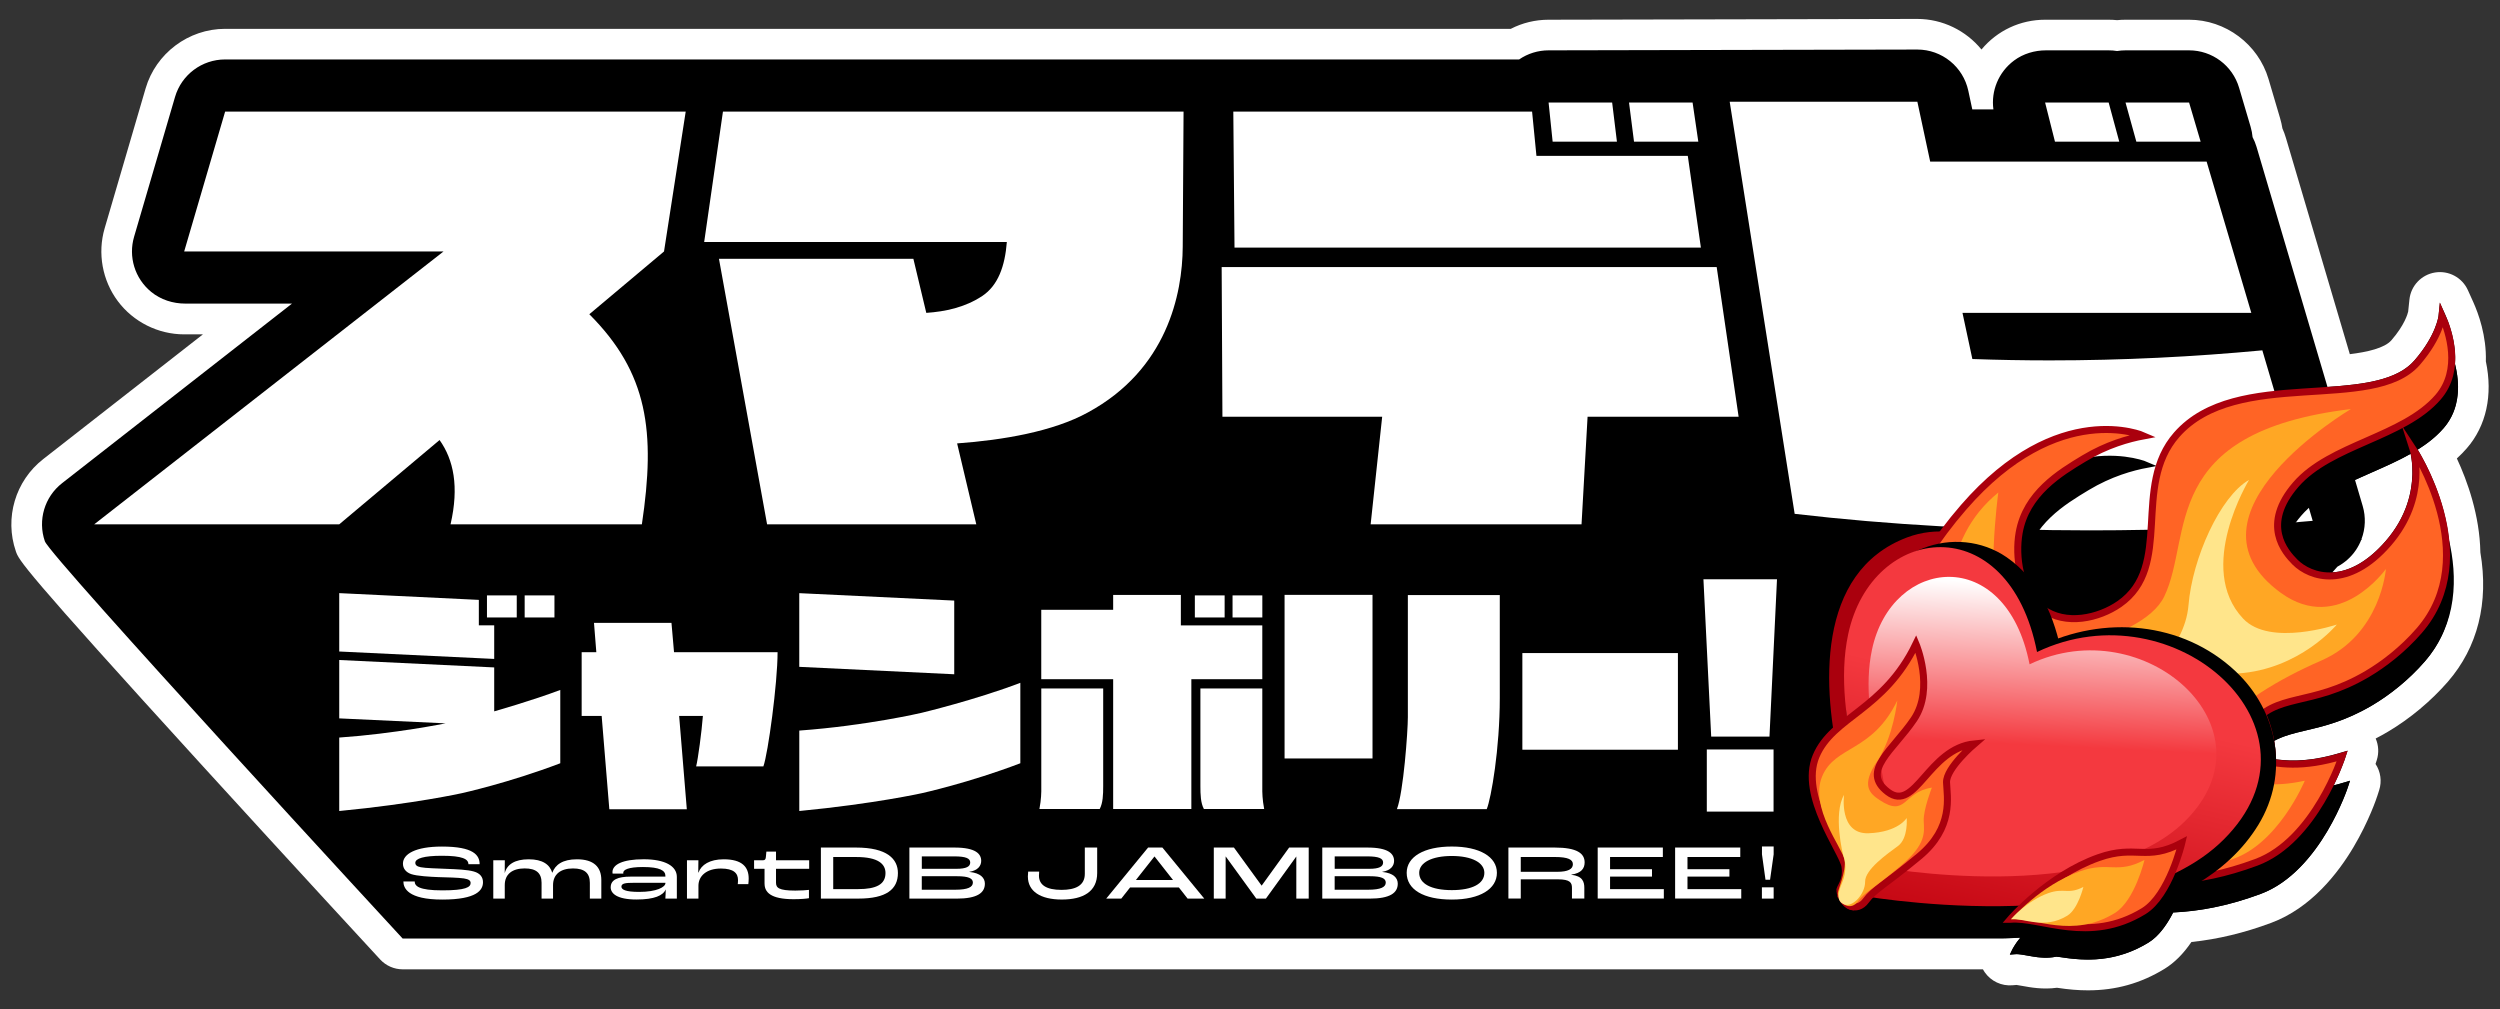 <?xml version="1.0" encoding="UTF-8"?> <svg xmlns="http://www.w3.org/2000/svg" xmlns:xlink="http://www.w3.org/1999/xlink" id="_素材" data-name="素材" viewBox="0 0 815 329"><rect x="0" y="0" width="815" height="329" fill="#333333" stroke="none"/><defs><style> .cls-1 { stroke: #000; stroke-width: 1.85px; } .cls-1, .cls-2 { stroke-miterlimit: 10; } .cls-3 { fill: #ffa724; } .cls-4 { fill: url(#_名称未設定グラデーション_6); } .cls-5 { fill: url(#_名称未設定グラデーション_2); } .cls-6 { fill: #f4393f; } .cls-7 { fill: #fff; } .cls-8 { fill: #aa000d; } .cls-9 { fill: #ffe58b; } .cls-2 { fill: #ff6425; stroke: #aa000d; stroke-width: 2.29px; } </style><linearGradient id="_名称未設定グラデーション_6" data-name="名称未設定グラデーション 6" x1="652.49" y1="304.11" x2="676.08" y2="201.49" gradientUnits="userSpaceOnUse"><stop offset="0" stop-color="#c50713"></stop><stop offset=".74" stop-color="#f4393f"></stop></linearGradient><linearGradient id="_名称未設定グラデーション_2" data-name="名称未設定グラデーション 2" x1="667.95" y1="190.65" x2="664.51" y2="261.42" gradientUnits="userSpaceOnUse"><stop offset="0" stop-color="#fff"></stop><stop offset=".74" stop-color="#f4393f"></stop></linearGradient></defs><path class="cls-7" d="M800.95,149.44c1.16-1.06,2.24-2.16,3.23-3.3,6.36-7.32,8.54-17.34,6.21-28.34.24-8.29-2.42-15.59-4.11-19.34l-1.75-3.87c-1.86-4.12-6.25-6.48-10.71-5.76-4.46.72-7.89,4.34-8.35,8.84l-.41,3.92c-.15.66-1.12,4.33-5.47,9.34-2.26,2.6-8.05,3.86-13.55,4.53l-20.81-70.42c-.32-1.09-.71-2.16-1.17-3.19-.18-1.12-.43-2.22-.75-3.3l-3.77-12.77c-3.37-11.39-14.01-19.35-25.9-19.35h-20.72c-.92,0-1.84.05-2.75.14-.92-.09-1.84-.14-2.75-.14h-20.72c-8.09,0-15.6,3.53-20.74,9.71-5.02-6.13-12.64-9.97-20.94-9.97l-120.19.26c-4.32,0-8.52,1.02-12.31,2.97H73.38c-11.91,0-22.57,7.98-25.91,19.42l-13.35,45.59c-2.38,8.12-.77,17.01,4.3,23.78,5.07,6.77,13.15,10.81,21.61,10.81h6.12l-52.07,40.67c-9.08,7.09-12.66,19.18-8.91,30.07.98,2.85,1.76,5.11,61.04,70.13,28.63,31.41,57.43,62.6,57.72,62.91,1.89,2.05,4.56,3.22,7.35,3.22h515.15c.17.32.37.64.58.94,2.04,2.94,5.49,4.56,9.06,4.26l1.31-.11c.41.05,1.26.2,1.84.31,2.74.5,6.72,1.24,11.36.61,3.75.58,6.98.84,10.12.84,9.07,0,17.22-2.29,24.92-7,3.23-1.98,6.17-4.92,8.78-8.76,8.62-.9,17.19-2.96,26.03-6.25,12.9-4.8,21.7-16.06,26.8-24.66,5.07-8.54,7.56-16.03,7.83-16.88l.54-1.68c.94-2.92.48-6.07-1.18-8.58l.4-1.23c.76-2.36.6-4.86-.35-7.06,1.27-.66,2.58-1.37,3.91-2.16,7.19-4.24,14.16-10.06,19.64-16.37,9.72-11.2,13.37-25.76,10.58-42.14-.22-12.06-4.21-23.21-7.67-30.64ZM785.05,101.66l-.02.18s0-.07.02-.18Z"></path><path d="M788.15,146.58c3.2-2,6.1-4.27,8.47-7,5.69-6.55,5.19-14.92,3.7-20.91.53-6.98-2.02-13.55-3.17-16.11l-1.75-3.87-.44,4.23c0,.06-.73,6.38-7.83,14.56-5.6,6.46-16.43,7.83-28.37,8.67l-23.13-78.28c-.33-1.11-.76-2.16-1.29-3.16-.1-1.12-.31-2.24-.63-3.34l-3.77-12.77c-2.13-7.23-8.77-12.19-16.3-12.19h-20.72c-.93,0-1.85.08-2.75.22-.9-.15-1.82-.22-2.76-.22h-20.4c-3.73,0-7.42,1.09-10.41,3.31-5.13,3.82-7.56,9.96-6.75,15.95h-6.88l-1.3-6.08c-1.68-7.84-8.61-13.44-16.62-13.44l-120.21.26c-3.46,0-6.8,1.05-9.6,2.97H73.38c-7.55,0-14.2,4.98-16.32,12.22l-13.35,45.59c-1.89,6.44.17,13.53,5.57,17.96,3.12,2.56,7.1,3.82,11.13,3.82h34.78s-74.96,58.55-74.96,58.55c-5.72,4.47-7.97,12.07-5.61,18.93,1.74,5.04,116.65,129.52,116.65,129.52h520.79c1.15,0,2.29-.04,3.43-.12,1.04-.07,2.34-.15,3.16-.18-1.81,2.13-2.71,3.99-2.75,4.08l-.69,1.45,1.6-.14c1.15-.1,2.57.16,4.21.46,2.6.48,5.83,1.07,9.33.35.43.05.86.1,1.25.14,2.85.45,5.9.8,9.1.8,6.08,0,12.74-1.27,19.71-5.54,2.93-1.79,5.63-5.09,8.05-9.81,9.45-.45,18.77-2.43,28.5-6.04,10.17-3.78,17.41-13.18,21.69-20.39,4.61-7.77,6.82-14.54,6.91-14.83l.54-1.68-1.69.51c-1.26.38-2.45.7-3.61.99,2.46-5.02,3.71-8.82,3.84-9.23l.67-2.08-2.09.63c-9.15,2.77-15.58,2.93-21.22,2.19-.05-2.01-.26-4.01-.62-5.98v-.03c3.05-1.68,6.46-2.49,10.39-3.42,5.74-1.35,12.87-3.04,21.54-8.16,6.28-3.71,12.38-8.79,17.17-14.31,9.34-10.76,10.18-23.59,8.15-34.66-.03-16.02-8.23-30.71-10.48-34.43ZM786.42,154.65c-.14,5.75-1.84,13.84-8.69,21.73-5.54,6.38-11.54,9.9-17.39,10.21l1.66-1.86c2.38-1.28,4.46-3.11,6.01-5.4.7-1.04,1.28-2.14,1.73-3.28l.28-.32h-.17c1.28-3.42,1.44-7.19.39-10.76l-2.51-8.51c1.79-.82,3.59-1.62,5.39-2.41,4.32-1.9,8.71-3.83,12.74-6.11.19.93.42,2.33.52,4.09"></path><g><g><path class="cls-7" d="M146.88,170.93c2.83-12.3.99-21.04-3.58-27.48l-32.71,27.48H30.71l113.88-88.95H60.04l13.35-45.59h150.15l-7.07,45.59-24.35,20.46c19.09,19.1,21.66,38.21,17.13,68.49h-62.37Z"></path><path class="cls-7" d="M385.84,36.39l-.27,44.05c-.09,15.49-5.14,40.05-30.94,54.03-11.22,6.18-27.56,8.99-42.61,10.08l6.25,26.38h-68.2l-15.69-86.56h63.38l4.21,17.63c6.23-.44,12.51-1.74,18.24-5.5,5.17-3.45,7.4-9.72,8.02-17.6h-98.67l6.12-42.51h150.15Z"></path><path class="cls-7" d="M559.64,87.06l7.15,48.79h-49.24l-1.97,35.08h-68.75l3.76-35.08h-52.08l-.25-48.79h161.38ZM554.48,80.72h-152.03l-.39-44.33h97.4l1.42,14.43h49.34l4.27,29.9ZM527.12,46.19h-20.96l-1.32-12.77h20.72l1.56,12.77ZM553.65,46.19h-20.96l-1.63-12.77h20.72l1.87,12.77Z"></path><path class="cls-7" d="M639.77,102l3.22,15.04c8.43.3,16.84.45,25.21.45,23.89,0,47.11-1.19,69.32-3.28l16.42,55.58c-23.1,2.12-47.3,3.11-72.69,3.11-33.06,0-65.35-1.8-96.19-5.39l-21.18-134.35h61.18l4.18,19.52h90.12l14.57,49.32h-94.14ZM666.7,33.42h20.72l3.46,12.77h-20.96l-3.22-12.77ZM692.92,33.42h20.72l3.77,12.77h-20.96l-3.53-12.77Z"></path></g><g><path class="cls-1" d="M779.72,186.61c-13.14,15.14-25.44,11.13-30.44,6.11-3.29-3.3-11.06-12.22.28-25.28,11.34-13.07,35.03-15.4,46.36-28.47,7.73-8.91,3.6-21.4,1.31-26.47,0,0-.63,6.59-8.11,15.2-14.35,16.53-58.83,1.19-78.41,23.52-14.84,16.92-.9,42.86-18.68,55.18-6.62,4.59-17.52,7.2-25.11,1.55-7.58-5.64-8.88-17.27-7.57-24.76,2.26-12.87,13.3-19.52,21.09-24.22,7.56-4.55,14.66-6.5,19.53-7.41,0,0-27.79-12.34-58.71,23.29-3.73,4.3-7.07,8.69-10.07,13.12-12.33,1.21-23.97,11.36-27.57,28.3-1.88,8.86-1.61,18.48-.24,27.94-4.4,3.46-8.13,6.81-10.22,11.77-1.93,4.59-1.4,9.83.11,14.9-.12,8.86,8.78,17.78,9.3,20.98.07.43.09.86.07,1.3-.06.81-.21,1.68-.47,2.6-.03.08-.05.17-.08.25-.13.42-.28.85-.47,1.28-.02.04-.03.08-.05.12-.67,1.64,8.45,4.84,8.8,4.45,8.62,1.29,28.69,3.77,50.52,2.8-2.8,2.64-4.15,5.49-4.15,5.49,3.3-.28,8.06,2,13.58.79.47.06.95.11,1.43.16,8.2,1.3,17.82,1.73,28.18-4.61,3.33-2.04,5.97-5.94,7.95-9.92,8.32-.34,17.71-1.9,28.76-6.01,19.2-7.14,28.04-34.64,28.04-34.64-12.08,3.66-19.46,2.89-26.53,1.39.04-4.26-.82-8.42-2.42-12.35,8.4-9.64,19.19-5.21,37.11-15.8,5.31-3.13,11.52-7.88,16.94-14.12,21.13-24.35-.56-59.76-.56-59.76,0,0,3.63,16.16-9.51,31.31Z"></path><g><path class="cls-6" d="M664.07,212.55c-9.25-47.18-53.85-42.05-61.57-5.75-2.94,13.83-.64,29.51,2.92,43.59,6.28,24.82-.62,41.29-.62,41.29,0,0,85.91,15.93,120.04-17.91,36.31-36.01-15.78-82.74-60.78-61.21Z"></path><path class="cls-8" d="M669.04,211.18c-2.59-12.59-8.21-25.09-19.1-32.56-8.17-5.61-18.91-6.93-28.18-3.44-29.93,11.27-27.8,49.56-21.72,74.88,3.06,12.73,4.95,27.69-.2,40.25-1,2.43,1.1,5.88,3.6,6.34,27.18,5.01,56.62,6,83.73.5,18.74-3.8,37.81-12.05,48.58-28.63,10.93-16.82,6.74-37.6-7.57-50.96-18.02-16.84-44.73-19.64-66.72-9.45-6.01,2.79-.78,11.68,5.2,8.9,16.95-7.86,38.09-5.87,52.55,6.35,13,10.98,16.85,28.01,6.15,42.08-10.22,13.44-27.22,19.26-43.21,22.22-16.23,3-33.02,3.11-49.45,2.06-9.23-.59-17.79-1.39-26.52-3l3.6,6.34c10.19-24.86-4.54-50.8-3.39-76.02.49-10.66,3.85-22.03,12.67-28.77,6.07-4.63,14.17-6.15,21.31-3.19,11.42,4.73,16.42,17.65,18.72,28.85,1.34,6.49,11.28,3.75,9.94-2.74Z"></path></g><path class="cls-2" d="M636.71,282.75c-34.72-25.99-32.65-75.8,3.43-117.38,30.93-35.63,58.71-23.29,58.71-23.29-4.87.91-11.98,2.86-19.53,7.41-7.8,4.7-18.84,11.35-21.09,24.22-1.31,7.49,0,19.12,7.57,24.76,7.6,5.65,18.49,3.04,25.11-1.55,17.78-12.32,3.84-38.26,18.68-55.18,19.58-22.32,64.06-6.98,78.41-23.52,7.47-8.61,8.11-15.2,8.11-15.2,2.28,5.07,6.42,17.56-1.31,26.47-11.34,13.07-35.03,15.4-46.36,28.47-11.34,13.07-3.57,21.98-.28,25.28,5,5.02,17.3,9.03,30.44-6.11,13.14-15.14,8.04-30.83,8.04-30.83,0,0,23.16,34.93,2.03,59.28-5.42,6.25-11.64,10.99-16.94,14.12-18.74,11.07-29.68,5.71-38.25,17.2-1.14,1.53-7.55,10.48-4.9,19.93.38,1.35,1.46,4.35,3.96,6.86,5.18,5.21-68.15,39.76-95.82,19.05Z"></path><path class="cls-2" d="M652.73,288.61s17.82-37.77,53.81-43.11c26.74-3.97,30.84,8.9,57.03.98,0,0-8.85,27.5-28.04,34.64-40.57,15.1-59.03-4.08-82.79,7.5Z"></path><path class="cls-3" d="M659.75,281.06s16.75-29.12,45.95-31.05c21.69-1.44,24.15,9.15,45.66,4.5,0,0-8.89,21.47-24.74,25.94-33.51,9.45-47.06-7.13-66.87.61Z"></path><path class="cls-3" d="M656.46,214.75s41.58-4.66,49.1-20.33c9.43-19.67-1.98-53.49,60.84-61.07,0,0-58.07,34.31-22.86,59.91,18.98,13.79,34.26-7.78,34.26-7.78,0,0-1.57,21.39-21.11,29.88-28.94,12.58-47.36,30.47-44.83,48.37,2.53,17.9-56.69-3.29-56.69-3.29,0,0-41.69-68.98-3.73-99.87,0,0-4.45,32.99,1.31,43.72,5.76,10.73,3.7,10.46,3.7,10.46Z"></path><path class="cls-9" d="M696.99,223.01s15.24-10.65,16.47-25.8c1.23-15.15,10.3-35.41,19.73-40.76,0,0-17.55,28.72-1.9,45.25,8.75,9.24,30.52,1.9,30.52,1.9,0,0-12.04,14.68-32.41,15.96-14.43.91-37.93,7.04-32.41,3.45Z"></path><g><path class="cls-6" d="M667.36,215.12c-8.17-46.76-51.29-40.95-59.32-4.73-3.06,13.8-1.09,29.35,2.12,43.29,5.66,24.58-1.26,41.06-1.26,41.06,0,0,82.64,14.46,116.12-19.73,35.62-36.38-13.9-82.01-57.67-59.89Z"></path><path d="M672.23,213.78c-2.27-12.28-7.44-24.83-18.08-32.13-8.01-5.5-18.33-6.46-27.31-2.88-29.8,11.91-27.06,50.83-21.54,76.24,2.64,12.15,3.61,26.54-1.26,38.38-.97,2.36,1.07,5.78,3.53,6.21,26.57,4.62,55.48,5.11,81.79-1.01,18.33-4.27,36.76-13.13,46.88-29.73s6.52-36.94-7.51-50.08c-17.36-16.25-43.03-18.26-63.92-8.03-5.83,2.86-.72,11.57,5.1,8.72,16.2-7.93,36.5-6.69,50.44,5.33,12.97,11.18,15.47,28.41,4.95,42.24-10.02,13.18-26.33,19.33-42.03,22.54-15.42,3.15-31.37,3.58-47.05,2.84-9-.43-18.12-1.2-25.97-2.56l3.53,6.21c10.06-24.46-3.43-50.16-2.1-75.07.58-10.79,4-22.36,12.78-29.35,5.76-4.58,13.58-6.48,20.54-3.58,11.07,4.61,15.49,17.57,17.48,28.38,1.18,6.38,10.91,3.68,9.74-2.68Z"></path></g><path class="cls-4" d="M664.07,212.55c-9.25-47.18-53.85-42.05-61.57-5.75-2.94,13.83-.64,29.51,2.92,43.59,6.28,24.82-.62,41.29-.62,41.29,0,0,85.91,15.93,120.04-17.91,36.31-36.01-15.78-82.74-60.78-61.21Z"></path><path class="cls-5" d="M661.64,216.58c-7.71-39.37-44.94-35.09-51.37-4.8-2.45,11.54-.53,24.63,2.44,36.37,5.24,20.72-.52,34.45-.52,34.45,0,0,71.69,13.29,100.17-14.95,30.3-30.05-13.17-69.05-50.72-51.08Z"></path><path class="cls-2" d="M599.8,290.37c-.16-1.07,2.43-3.19,1.65-7.97-.77-4.78-14.86-22.93-9.41-35.89,5.45-12.96,22.11-14.9,32.56-36.59,0,0,6.12,14.48-.64,24.54-6.77,10.06-17.54,16.9-8.51,23.73,9.03,6.84,13.17-14.21,28.21-15.7,0,0-9.28,7.92-9.09,12.6s2.38,14.71-8.93,24.09c-11.31,9.38-14.72,10.81-17.36,14.42-2.91,3.98-7.73,1.83-8.47-3.24Z"></path><path class="cls-3" d="M599.12,291.27c-.12-.84,2.81-7.21,2.21-10.95-.61-3.74-11.55-17.13-7.29-27.26,4.26-10.13,16.31-7.73,24.48-24.69,0,0-1.27,11.91-6.56,19.77-5.29,7.86-2.57,10.46.79,12.68,8.84,5.83,7.47-2.57,17.04-4.06,0,0-2.81,7.18-2.66,10.85.15,3.66,1.04,7.58-7.8,14.91-8.84,7.33-11.51,8.45-13.57,11.28-2.28,3.11-6.04,1.43-6.63-2.53Z"></path><g><path class="cls-2" d="M655.38,299.68s12.24-14.25,28.79-20.1c12.29-4.35,15.43,1.37,27.1-4.81,0,0-4.02,17.11-12.45,22.27-17.82,10.9-33.43,1.79-43.43,2.64Z"></path><path class="cls-3" d="M655.62,299.71s9.53-11.09,22.4-15.64c9.57-3.39,12.01,1.06,21.08-3.74,0,0-3.13,13.31-9.69,17.33-13.86,8.48-26.01,1.39-33.8,2.06Z"></path><path class="cls-9" d="M655.62,299.63s5.16-6.01,12.14-8.47c5.18-1.83,6.5.58,11.42-2.03,0,0-1.7,7.21-5.25,9.39-7.51,4.59-14.09.75-18.31,1.11Z"></path></g><path class="cls-9" d="M601.09,294.79c-2.19-.94-2.22-3.19-.58-6.97,1.64-3.78.99-7.25.58-8.32s-3.53-14.21.07-20.37c0,0-1.76,12.87,7.99,12.51,9.75-.36,12.43-4.97,12.43-4.97,0,0,.59,6.6-2.86,9.14s-10.74,7.63-10.69,11.6c.05,3.97-4.09,8.61-6.94,7.39Z"></path></g><g><path class="cls-7" d="M557.85,240.13l-2.53-51.28h23.98l-2.45,51.28h-18.99ZM556.42,264.58v-20.26h21.76v20.26h-21.76Z"></path><path class="cls-7" d="M161.11,214.81l-50.52-2.42v-19.03l45.51,2.2v8.3h5.01v10.95ZM182.65,224.95v23.87c-16.76,6.39-32.16,9.77-32.16,9.77,0,0-15.47,3.45-39.9,5.8v-23.95c18.13-1.25,34.67-4.63,34.67-4.63l-34.67-1.62v-19.03l50.52,2.42v14.32s12.44-3.53,21.54-6.98ZM158.75,201.3v-7.2h9.71v7.2h-9.71ZM180.75,201.3h-9.71v-7.2h9.71v7.2Z"></path><path class="cls-7" d="M253.49,212.61c0,10.14-3.11,33.05-4.63,37.24h-21.92c.61-2.35,1.82-11.39,2.2-16.45h-7.74l2.5,30.41h-25.26l-2.5-30.41h-6.52v-20.79h4.78l-.76-9.55h25.26l.83,9.55h33.76Z"></path><path class="cls-7" d="M311.08,219.81l-50.52-2.42v-24.02l50.52,2.42v24.02ZM332.63,222.6v26.22c-16.76,6.39-32.16,9.77-32.16,9.77,0,0-15.47,3.45-39.9,5.8v-26.22c22.15-1.62,39.9-5.8,39.9-5.8,0,0,17.52-4.19,32.16-9.77Z"></path><path class="cls-7" d="M339.46,224.44h20.18v31.81c0,2.79-.08,5.51-1.14,7.49h-19.65c.61-3.16.61-5.73.61-5.73v-33.57ZM411.52,221.42h-23.14v42.31h-25.49v-42.31h-23.44v-22.62h23.44v-4.85h22.07v9.92h26.55v17.56ZM399.23,201.3h-9.71v-7.2h9.71v7.2ZM412.12,263.74h-19.65c-1.06-1.98-1.14-4.7-1.14-7.49v-31.81h20.18v33.57s0,2.57.61,5.73ZM411.52,201.3h-9.71v-7.2h9.71v7.2Z"></path><path class="cls-7" d="M418.77,193.92h28.67v53.33h-28.67v-53.33ZM488.93,193.99v33.64c0,16.45-2.81,32.61-4.25,36.14h-29.28c2.12-5.51,3.56-25.27,3.56-29.97v-39.81h29.96Z"></path><path class="cls-7" d="M496.29,212.9h50.71v31.51h-50.71v-31.51Z"></path></g><g><path class="cls-7" d="M131.5,287.35h3.69c0,1.47,1.29,2.91,8.99,2.91s9.24-1.06,9.24-2.4c0-.76-.55-1.24-2.19-1.49-1.82-.28-5.63-.35-8.32-.43-2.62-.1-6.97-.33-8.89-.99-1.72-.61-2.66-1.82-2.66-3.41,0-3.11,4.03-5.56,12.72-5.56,10.31,0,12.28,2.81,12.28,5.76h-3.66c0-1.69-1.94-2.76-8.62-2.76-5.95,0-8.69.89-8.69,2.3,0,.73.5,1.19,1.79,1.44,1.42.3,5.48.4,8.44.53,3.21.13,6.72.25,8.84.86,2.07.58,2.99,1.85,2.99,3.49,0,2.55-1.97,5.66-13.25,5.66s-12.7-3.77-12.7-5.92Z"></path><path class="cls-7" d="M160.83,280.45h3.74l-.03,4.1h.03c.72-2.73,3.24-4.42,7.79-4.42s6.87,1.72,7.67,4.38h.02c.97-2.6,3.34-4.38,8.04-4.38,5.48,0,7.94,2.53,7.94,6.75v6.07h-3.74v-5.16c0-3.16-1.72-4.68-5.48-4.68-4.03,0-6.52,1.87-6.52,5.46v4.37h-3.74v-5.16c0-3.16-1.74-4.68-5.5-4.68-4.04,0-6.5,1.87-6.5,5.44v4.4h-3.74v-12.49Z"></path><path class="cls-7" d="M199.09,289.24c0-2.48,2.39-3.46,6.45-3.46h11.38v-.25c0-1.72-1.79-2.88-7.32-2.88-4.81,0-6.42.91-6.42,1.87,0,.05,0,.15.02.28h-3.49c-.05-.2-.05-.4-.05-.48,0-2.43,3.21-4.2,10.18-4.2s10.81,2.23,10.81,5.74v7.08h-3.74c.05-.88.12-2.12.12-2.96h-.02c-.85,1.95-3.64,3.26-9.51,3.26-6.42,0-8.42-2-8.42-4ZM216.92,287.88v-.08h-10.48c-2.34,0-3.86.13-3.86,1.24,0,.94,1.25,1.72,5.78,1.72,5.73,0,8.57-1.57,8.57-2.88Z"></path><path class="cls-7" d="M223.94,280.45h3.74l-.05,4h.08c.9-2.53,3.66-4.32,8.22-4.32,6.03,0,8.14,2.53,8.14,6.27,0,.53-.05,1.37-.12,1.82h-3.44c.03-.3.08-.76.08-1.31,0-2.22-1.37-3.77-5.58-3.77-4.71,0-7.32,2.45-7.32,5.61v4.2h-3.74v-12.49Z"></path><path class="cls-7" d="M249.24,288.06v-4.83h-3.41v-2.78h2.84c.67,0,.92-.25,1-1.01l.17-1.82h3.14v2.83h10.81v2.78h-10.81v4.5c0,1.67.85,2.6,6.28,2.6,1.99,0,3.66-.13,4.46-.23v2.71c-.72.15-2.62.33-5.01.33-7.59,0-9.46-2.35-9.46-5.08Z"></path><path class="cls-7" d="M267.61,276.3h11.46c10.13,0,13.65,3.72,13.65,8.32,0,5.28-3.79,8.32-12.83,8.32h-12.28v-16.64ZM279.76,289.85c5.9,0,8.91-1.54,8.91-5.23,0-2.93-2.34-5.23-9.49-5.23h-7.55v10.47h8.12Z"></path><path class="cls-7" d="M296.47,276.3h14.69c6.95,0,8.71,2.07,8.71,4.35,0,1.54-1,3.11-3.88,3.57v.03c3.69.35,5.08,1.97,5.08,3.82,0,3.01-2.49,4.88-9.19,4.88h-15.42v-16.64ZM311.78,283.23c3.26,0,4.51-.73,4.51-2.05s-1.34-2-5.2-2h-10.58v4.04h11.28ZM311.46,290.05c4.08,0,5.7-.86,5.7-2.33,0-1.37-1.42-2.07-5.18-2.07h-11.48v4.4h10.96Z"></path><path class="cls-7" d="M335.08,285.83c0-.53.05-1.24.1-1.69h3.59c-.05.35-.07.86-.07,1.31,0,3.08,2.46,4.65,7.35,4.65,4.51,0,7.6-1.39,7.6-5.21v-8.6h4.03v8.34c0,5.99-4.53,8.62-11.53,8.62s-11.03-2.71-11.06-7.43Z"></path><path class="cls-7" d="M384.31,289.32h-15.91l-2.86,3.62h-4.91l13.65-16.64h4.66l13.65,16.64h-5.43l-2.84-3.62ZM382.39,286.87l-6-7.64h-.05l-6.03,7.64h12.08Z"></path><path class="cls-7" d="M395.71,276.3h6.55l9.01,12.39h.05l8.94-12.39h6.38v16.64h-4.04v-13.7h-.02l-9.89,13.7h-3.14l-9.94-13.7h-.05v13.7h-3.86v-16.64Z"></path><path class="cls-7" d="M431.07,276.3h14.69c6.95,0,8.71,2.07,8.71,4.35,0,1.54-1,3.11-3.88,3.57v.03c3.69.35,5.08,1.97,5.08,3.82,0,3.01-2.49,4.88-9.19,4.88h-15.42v-16.64ZM446.38,283.23c3.26,0,4.51-.73,4.51-2.05s-1.34-2-5.2-2h-10.58v4.04h11.28ZM446.06,290.05c4.08,0,5.7-.86,5.7-2.33,0-1.37-1.42-2.07-5.18-2.07h-11.48v4.4h10.96Z"></path><path class="cls-7" d="M458.58,284.54c0-5.23,5.65-8.57,14.72-8.57s14.69,3.34,14.69,8.57-5.45,8.72-14.69,8.72-14.72-3.29-14.72-8.72ZM483.9,284.54c0-3.31-4.06-5.49-10.61-5.49s-10.63,2.17-10.63,5.49c0,3.54,3.91,5.64,10.63,5.64s10.61-2.1,10.61-5.64Z"></path><path class="cls-7" d="M491.74,276.3h15.09c7.3,0,9.76,1.92,9.76,4.85,0,1.87-1,3.51-4.36,3.97v.05c3.69.43,4.26,2.25,4.26,4.3v3.46h-4.03v-3.46c0-1.67-.52-2.81-4.61-2.81h-12.08v6.27h-4.03v-16.64ZM507.63,284.21c3.56,0,5.13-.88,5.13-2.48,0-1.47-1.47-2.35-5.93-2.35h-11.06v4.83h11.85Z"></path><path class="cls-7" d="M520.85,276.3h21.24v3.08h-17.21v3.97h13.67v2.43h-13.67v4.07h17.53v3.08h-21.56v-16.64Z"></path><path class="cls-7" d="M546.09,276.3h21.24v3.08h-17.21v3.97h13.67v2.43h-13.67v4.07h17.53v3.08h-21.56v-16.64Z"></path><path class="cls-7" d="M574.38,289.27h3.83v3.67h-3.83v-3.67ZM574.4,278.52v-2.58h3.81v2.58l-1.17,8.27h-1.49l-1.15-8.27Z"></path></g></g></svg> 